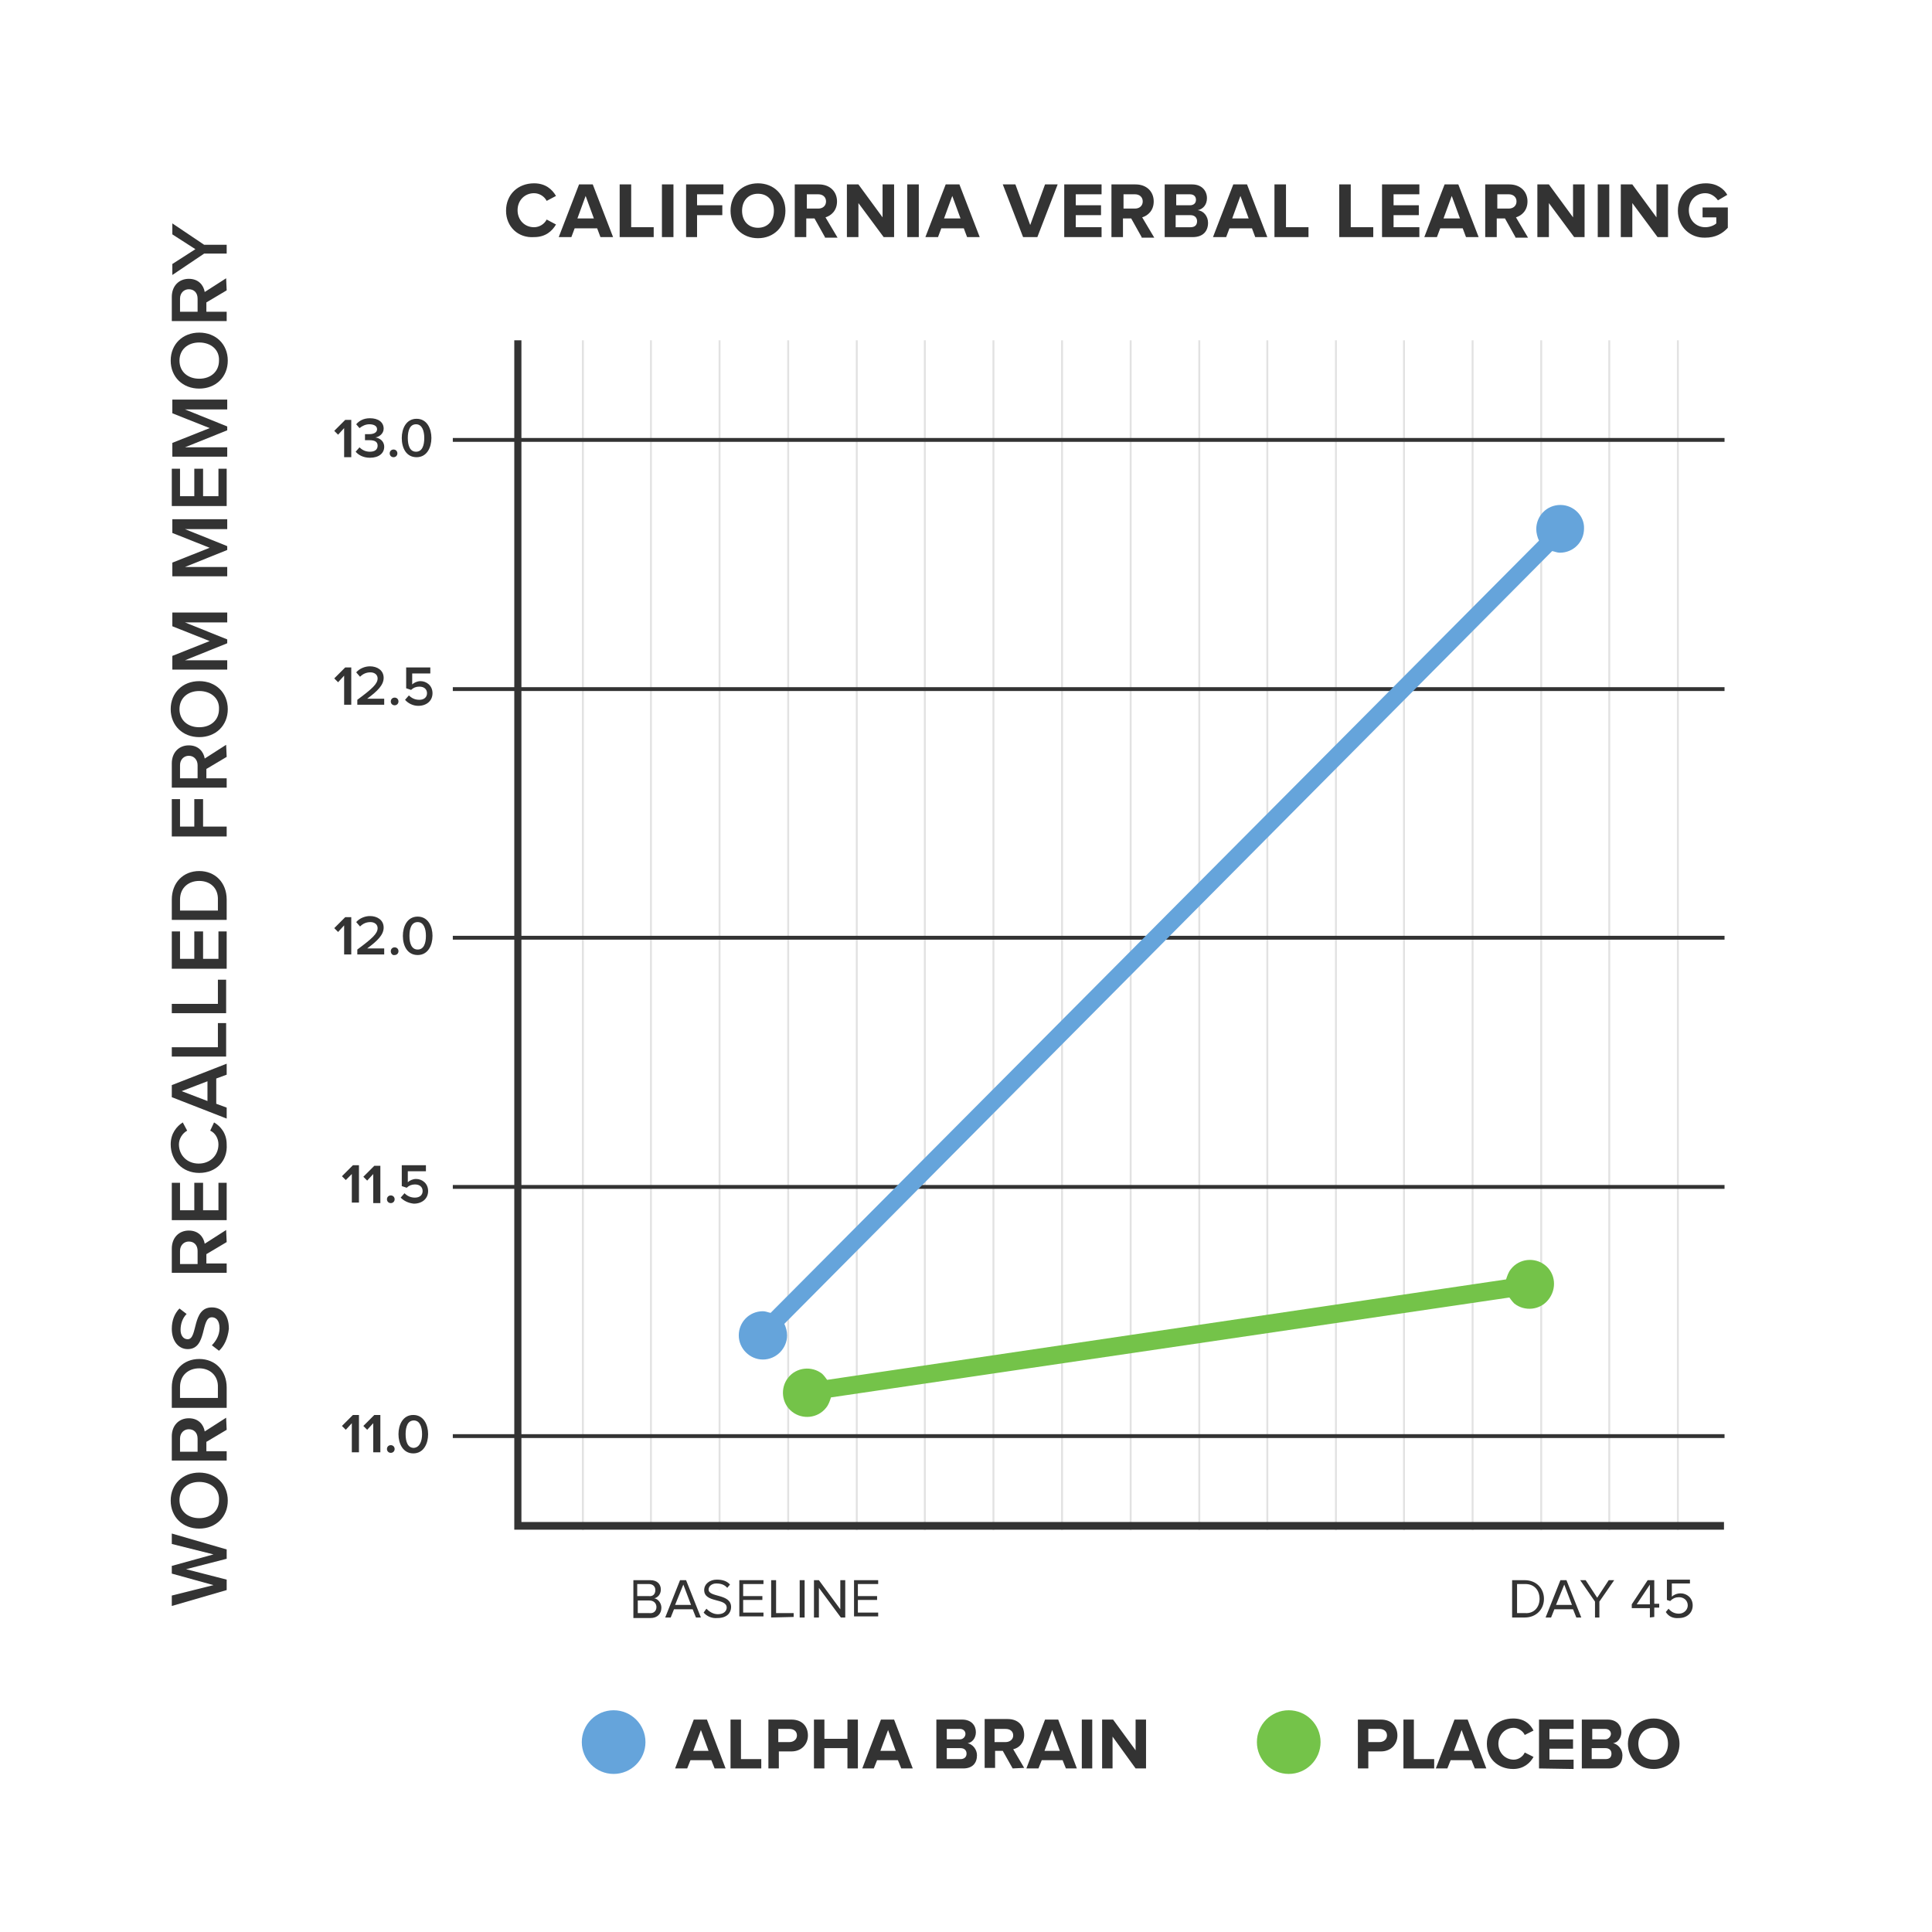 <?xml version="1.0" encoding="utf-8"?>
<!-- Generator: Adobe Illustrator 19.0.1, SVG Export Plug-In . SVG Version: 6.00 Build 0)  -->
<svg version="1.1" id="Layer_2" xmlns="http://www.w3.org/2000/svg" xmlns:xlink="http://www.w3.org/1999/xlink" x="0px" y="0px"
	 width="352px" height="352px" viewBox="0 0 352 352" style="enable-background:new 0 0 352 352;" xml:space="preserve">
<g>
	<g>
		<path style="fill:none;stroke:#E2E2E2;stroke-width:0.35;stroke-miterlimit:10;" d="M106.2,62v216.8 M118.6,62v216.8 M131.1,62
			v216.8 M143.6,62v216.8 M156.1,62v216.8 M168.5,62v216.8 M181,62v216.8 M193.5,62v216.8 M206,62v216.8 M218.5,62v216.8 M230.9,62
			v216.8 M243.4,62v216.8 M255.8,62v216.8 M268.3,62v216.8 M280.8,62v216.8 M293.2,62v216.8 M305.7,62v216.8"/>
	</g>
	<path style="fill:#333333;" d="M115.4,294.7v-6.8h3.1c1.2,0,1.9,0.7,1.9,1.7c0,0.9-0.6,1.5-1.2,1.6c0.7,0.1,1.3,0.9,1.3,1.7
		c0,1.1-0.7,1.9-2,1.9H115.4z M119.4,289.7c0-0.6-0.4-1.1-1.2-1.1h-2.1v2.2h2.1C119,290.9,119.4,290.4,119.4,289.7L119.4,289.7z
		 M119.6,292.8c0-0.6-0.4-1.2-1.3-1.2h-2.1v2.3h2.1C119.1,294,119.6,293.5,119.6,292.8z M126.8,294.7l-0.6-1.5h-3.4l-0.6,1.5h-1
		l2.7-6.8h1.1l2.7,6.8H126.8L126.8,294.7z M124.5,288.7l-1.5,3.7h2.9L124.5,288.7z M128.2,293.8l0.5-0.7c0.5,0.5,1.2,1,2.1,1
		c1.2,0,1.6-0.7,1.6-1.2c0-1.8-4.1-0.8-4.1-3.2c0-1.1,1-1.9,2.3-1.9c1.1,0,1.9,0.3,2.4,0.9l-0.5,0.6c-0.5-0.6-1.2-0.8-2-0.8
		c-0.8,0-1.4,0.5-1.4,1.1c0,1.5,4.1,0.7,4.1,3.2c0,1-0.7,2-2.5,2C129.6,294.9,128.7,294.4,128.2,293.8L128.2,293.8z M134.7,294.7
		v-6.8h4.4v0.7h-3.7v2.2h3.5v0.7h-3.5v2.3h3.7v0.7h-4.4V294.7z M140.5,294.7v-6.8h0.9v6h3.2v0.7L140.5,294.7L140.5,294.7z
		 M145.7,294.7v-6.8h0.9v6.8H145.7z M153.2,294.7l-4-5.4v5.4h-0.9v-6.8h0.9l3.9,5.3v-5.3h0.9v6.8H153.2z M155.6,294.7v-6.8h4.4v0.7
		h-3.7v2.2h3.5v0.7h-3.5v2.3h3.7v0.7h-4.4V294.7z M275.5,294.7v-6.8h2.3c2.1,0,3.5,1.5,3.5,3.4c0,1.9-1.4,3.4-3.5,3.4L275.5,294.7
		L275.5,294.7z M280.5,291.3c0-1.5-0.9-2.7-2.6-2.7h-1.5v5.3h1.5C279.5,294,280.5,292.8,280.5,291.3z M287.2,294.7l-0.6-1.5h-3.4
		l-0.6,1.5h-1l2.7-6.8h1.1l2.7,6.8H287.2L287.2,294.7z M285,288.7l-1.5,3.7h2.9L285,288.7L285,288.7z M290.6,294.7v-2.9l-2.7-3.9h1
		l2.1,3.2l2.1-3.2h1l-2.7,3.9v2.9H290.6L290.6,294.7z M300.6,294.7V293h-3.3v-0.7l2.9-4.4h1.2v4.3h0.9v0.7h-0.9v1.7L300.6,294.7
		L300.6,294.7z M300.6,288.7l-2.4,3.6h2.4V288.7z M303.5,293.7l0.5-0.6c0.5,0.6,1.1,0.9,1.9,0.9c0.9,0,1.6-0.7,1.6-1.5
		c0-0.9-0.7-1.5-1.6-1.5c-0.6,0-1.1,0.2-1.6,0.7l-0.6-0.2v-3.7h4.2v0.7h-3.3v2.4c0.3-0.3,0.9-0.6,1.6-0.6c1.1,0,2.2,0.8,2.2,2.2
		s-1.1,2.3-2.5,2.3C304.8,294.9,304,294.5,303.5,293.7L303.5,293.7z M92.2,38.4c0-3,2.2-5,5.1-5c2.1,0,3.3,1.1,4,2.3l-1.7,0.9
		c-0.4-0.8-1.3-1.4-2.3-1.4c-1.7,0-3,1.3-3,3.1s1.3,3.1,3,3.1c1,0,1.9-0.6,2.3-1.4l1.7,0.9c-0.7,1.2-1.9,2.3-4,2.3
		C94.4,43.4,92.2,41.3,92.2,38.4z M109.4,43.2l-0.6-1.6h-4.1l-0.6,1.6h-2.3l3.7-9.6h2.5l3.7,9.6L109.4,43.2z M106.7,35.7l-1.5,4.1h3
		L106.7,35.7z M112.9,43.2v-9.6h2.1v7.8h4.1v1.8H112.9L112.9,43.2z M120.6,43.2v-9.6h2.1v9.6L120.6,43.2z M125,43.2v-9.6h6.8v1.8
		H127v2h4.6v1.8H127v4H125L125,43.2z M133.1,38.4c0-2.9,2.1-5,5-5s5,2.1,5,5c0,2.9-2.1,5-5,5S133.1,41.3,133.1,38.4z M141,38.4
		c0-1.8-1.1-3.1-2.9-3.1s-2.9,1.3-2.9,3.1c0,1.8,1.1,3.1,2.9,3.1S141,40.2,141,38.4z M150.3,43.2l-1.9-3.4h-1.5v3.4h-2.1v-9.6h4.4
		c2,0,3.3,1.3,3.3,3.1c0,1.7-1.1,2.6-2.1,2.9l2.2,3.7H150.3L150.3,43.2z M150.5,36.7c0-0.8-0.6-1.3-1.4-1.3h-2.1V38h2.1
		C149.9,38,150.5,37.5,150.5,36.7z M161,43.2l-4.6-6.2v6.2h-2.1v-9.6h2.1l4.4,6v-6h2.1v9.6L161,43.2z M165.3,43.2v-9.6h2.1v9.6
		L165.3,43.2z M176.2,43.2l-0.6-1.6h-4.1l-0.6,1.6h-2.3l3.7-9.6h2.5l3.7,9.6L176.2,43.2L176.2,43.2z M173.5,35.7l-1.5,4.1h3
		L173.5,35.7z M186.4,43.2l-3.7-9.6h2.3l2.7,7.4l2.7-7.4h2.3l-3.7,9.6L186.4,43.2z M193.9,43.2v-9.6h6.8v1.8h-4.7v2h4.6v1.8h-4.6
		v2.2h4.7v1.8H193.9L193.9,43.2z M208,43.2l-1.9-3.4h-1.5v3.4h-2.1v-9.6h4.4c2,0,3.3,1.3,3.3,3.1c0,1.7-1.1,2.6-2.1,2.9l2.2,3.7H208
		L208,43.2z M208.2,36.7c0-0.8-0.6-1.3-1.4-1.3h-2.1V38h2.1C207.6,38,208.2,37.5,208.2,36.7z M212.2,43.2v-9.6h5
		c1.8,0,2.7,1.2,2.7,2.5c0,1.2-0.7,2-1.7,2.2c1.1,0.1,1.9,1.1,1.9,2.3c0,1.5-0.9,2.6-2.8,2.6L212.2,43.2z M217.9,36.4
		c0-0.6-0.4-1-1.1-1h-2.5v2h2.5C217.5,37.4,217.9,37,217.9,36.4z M218.1,40.3c0-0.6-0.4-1.1-1.2-1.1h-2.7v2.2h2.7
		C217.7,41.4,218.1,41,218.1,40.3z M228.7,43.2l-0.6-1.6H224l-0.6,1.6H221l3.7-9.6h2.5l3.7,9.6L228.7,43.2z M226,35.7l-1.5,4.1h3
		L226,35.7z M232.2,43.2v-9.6h2.1v7.8h4.1v1.8H232.2z M244,43.2v-9.6h2.1v7.8h4.1v1.8H244z M251.8,43.2v-9.6h6.8v1.8h-4.7v2h4.6v1.8
		h-4.6v2.2h4.7v1.8H251.8z M267.1,43.2l-0.6-1.6h-4.1l-0.6,1.6h-2.3l3.7-9.6h2.5l3.7,9.6L267.1,43.2z M264.5,35.7l-1.5,4.1h3
		L264.5,35.7z M276.1,43.2l-1.9-3.4h-1.5v3.4h-2.1v-9.6h4.4c2,0,3.3,1.3,3.3,3.1c0,1.7-1.1,2.6-2.1,2.9l2.2,3.7H276.1L276.1,43.2z
		 M276.3,36.7c0-0.8-0.6-1.3-1.4-1.3h-2.1V38h2.1C275.7,38,276.3,37.5,276.3,36.7z M286.8,43.2l-4.6-6.2v6.2h-2.1v-9.6h2.1l4.4,6v-6
		h2.1v9.6L286.8,43.2L286.8,43.2z M291.1,43.2v-9.6h2.1v9.6L291.1,43.2z M302,43.2l-4.6-6.2v6.2h-2.1v-9.6h2.1l4.4,6v-6h2.1v9.6
		L302,43.2L302,43.2z M305.7,38.4c0-3.1,2.3-5,5.1-5c2,0,3.3,1,3.9,2.1l-1.7,1c-0.5-0.7-1.3-1.3-2.3-1.3c-1.7,0-3,1.3-3,3.1
		c0,1.8,1.3,3.1,3,3.1c0.9,0,1.7-0.4,2-0.7v-1.1h-2.5v-1.8h4.6v3.7c-1,1.1-2.3,1.8-4.1,1.8C308,43.4,305.7,41.4,305.7,38.4z"/>
	<g>
		<path style="fill:#333333;" d="M64.1,264.6v-5.3l-1.1,1.2l-0.7-0.7l2-2h1.1v6.8H64.1L64.1,264.6z M68,264.6v-5.3l-1.1,1.2
			l-0.7-0.7l2-2h1.1v6.8H68L68,264.6z M70.5,264c0-0.4,0.3-0.7,0.7-0.7s0.7,0.3,0.7,0.7c0,0.4-0.3,0.7-0.7,0.7S70.5,264.4,70.5,264z
			 M72.6,261.3c0-1.7,0.8-3.5,2.7-3.5s2.7,1.8,2.7,3.5c0,1.7-0.8,3.5-2.7,3.5S72.6,263,72.6,261.3z M76.9,261.3
			c0-1.3-0.4-2.5-1.5-2.5c-1.1,0-1.5,1.1-1.5,2.5s0.4,2.5,1.5,2.5C76.5,263.7,76.9,262.5,76.9,261.3z"/>
	</g>
	<g>
		<path style="fill:#333333;" d="M82.5,261.3h231.7v0.7H82.5V261.3z"/>
	</g>
	<g>
		<path style="fill:#333333;" d="M64.1,219.2v-5.3L63,215l-0.7-0.7l2-2h1.1v6.8H64.1z M68,219.2v-5.3l-1.1,1.2l-0.7-0.7l2-2h1.1v6.8
			H68z M70.5,218.5c0-0.4,0.3-0.7,0.7-0.7s0.7,0.3,0.7,0.7s-0.3,0.7-0.7,0.7S70.5,218.9,70.5,218.5z M73,218.2l0.7-0.8
			c0.5,0.5,1.1,0.8,1.9,0.8c0.9,0,1.4-0.5,1.4-1.2c0-0.7-0.5-1.2-1.4-1.2c-0.6,0-1.1,0.2-1.5,0.6l-0.9-0.3v-3.8h4.4v1.1h-3.3v2
			c0.3-0.3,0.9-0.6,1.5-0.6c1.1,0,2.2,0.8,2.2,2.2c0,1.4-1.1,2.3-2.6,2.3C74.4,219.2,73.6,218.8,73,218.2z"/>
	</g>
	<g>
		<path style="fill:#333333;" d="M82.5,215.9h231.7v0.7H82.5V215.9z"/>
	</g>
	<g>
		<path style="fill:#333333;" d="M62.7,173.9v-5.3l-1.1,1.2l-0.7-0.7l2-2h1.1v6.8H62.7z M65.1,173.9V173c2.7-2,3.7-2.9,3.7-3.9
			c0-0.7-0.6-1.1-1.3-1.1c-0.8,0-1.4,0.3-1.9,0.8l-0.7-0.8c0.6-0.7,1.6-1.1,2.5-1.1c1.3,0,2.5,0.7,2.5,2.1c0,1.3-1.1,2.4-3,3.8H70
			v1.1L65.1,173.9L65.1,173.9z M71.2,173.3c0-0.4,0.3-0.7,0.7-0.7s0.7,0.3,0.7,0.7s-0.3,0.7-0.7,0.7
			C71.5,174.1,71.2,173.7,71.2,173.3z M73.4,170.5c0-1.7,0.8-3.5,2.7-3.5c1.9,0,2.7,1.8,2.7,3.5c0,1.7-0.8,3.5-2.7,3.5
			S73.4,172.3,73.4,170.5z M77.6,170.5c0-1.3-0.4-2.5-1.5-2.5c-1.1,0-1.5,1.1-1.5,2.5s0.4,2.5,1.5,2.5
			C77.2,173,77.6,171.9,77.6,170.5z"/>
	</g>
	<g>
		<path style="fill:#333333;" d="M82.5,170.5h231.7v0.7H82.5V170.5z"/>
	</g>
	<g>
		<path style="fill:#333333;" d="M62.7,128.4v-5.3l-1.1,1.2l-0.7-0.7l2-2h1.1v6.8H62.7z M65.1,128.4v-0.9c2.7-2,3.7-2.9,3.7-3.9
			c0-0.7-0.6-1.1-1.3-1.1c-0.8,0-1.4,0.3-1.9,0.8l-0.7-0.8c0.6-0.7,1.6-1.1,2.5-1.1c1.3,0,2.5,0.7,2.5,2.1c0,1.3-1.1,2.4-3,3.8H70
			v1.1L65.1,128.4L65.1,128.4z M71.2,127.8c0-0.4,0.3-0.7,0.7-0.7s0.7,0.3,0.7,0.7c0,0.4-0.3,0.7-0.7,0.7
			C71.5,128.5,71.2,128.2,71.2,127.8z M73.8,127.5l0.7-0.8c0.5,0.5,1.1,0.8,1.9,0.8c0.9,0,1.4-0.5,1.4-1.2c0-0.7-0.5-1.2-1.4-1.2
			c-0.6,0-1.1,0.2-1.5,0.6l-0.9-0.3v-3.8h4.4v1.1h-3.3v2c0.3-0.3,0.9-0.6,1.5-0.6c1.1,0,2.2,0.8,2.2,2.2c0,1.4-1.1,2.3-2.6,2.3
			C75.2,128.6,74.3,128.1,73.8,127.5L73.8,127.5z"/>
	</g>
	<g>
		<path style="fill:#333333;" d="M82.5,125.2h231.7v0.7H82.5V125.2z"/>
	</g>
	<g>
		<path style="fill:#333333;" d="M62.7,83.3V78l-1.1,1.2l-0.7-0.7l2-2h1.1v6.8L62.7,83.3z M64.8,82.3l0.7-0.8
			c0.5,0.5,1.1,0.8,1.9,0.8c0.9,0,1.4-0.4,1.4-1.1s-0.5-1-1.5-1h-0.8v-1.1h0.8c0.8,0,1.4-0.3,1.4-0.9s-0.6-0.9-1.4-0.9
			c-0.7,0-1.3,0.3-1.8,0.7l-0.6-0.7c0.5-0.6,1.3-1.1,2.5-1.1c1.5,0,2.5,0.7,2.5,1.9c0,0.9-0.8,1.5-1.5,1.6c0.7,0.1,1.6,0.6,1.6,1.7
			c0,1.2-1,2-2.6,2C66.2,83.4,65.3,82.9,64.8,82.3z M71,82.6c0-0.4,0.3-0.7,0.7-0.7s0.7,0.3,0.7,0.7c0,0.4-0.3,0.7-0.7,0.7
			S71,83,71,82.6z M73.2,79.8c0-1.7,0.8-3.5,2.7-3.5c1.9,0,2.7,1.8,2.7,3.5s-0.8,3.5-2.7,3.5S73.2,81.6,73.2,79.8z M77.3,79.8
			c0-1.3-0.4-2.5-1.5-2.5c-1.1,0-1.5,1.1-1.5,2.5s0.4,2.5,1.5,2.5C76.9,82.3,77.3,81.2,77.3,79.8z"/>
	</g>
	<g>
		<path style="fill:#333333;" d="M82.5,79.8h231.7v0.7H82.5V79.8z"/>
	</g>
	<g>
		<path style="fill:#65A4DB;" d="M284.3,92c-2.5,0-4.4,2-4.4,4.4c0,0.7,0.2,1.5,0.5,2.1L140.4,239.2c-0.5-0.1-0.9-0.3-1.4-0.3
			c-2.5,0-4.4,2-4.4,4.4s2,4.4,4.4,4.4s4.4-2,4.4-4.4c0-0.7-0.2-1.5-0.5-2.1l139.9-140.8c0.5,0.1,0.9,0.3,1.4,0.3
			c2.5,0,4.4-2,4.4-4.4C288.7,94,286.7,92,284.3,92L284.3,92z"/>
	</g>
	<g>
		<path style="fill:#74C349;" d="M281.5,230.5c-1.9-1.5-4.7-1.2-6.2,0.7c-0.5,0.6-0.7,1.3-0.9,1.9l-123.7,18.3
			c-0.3-0.4-0.5-0.7-0.9-1.1c-1.9-1.5-4.7-1.2-6.2,0.7s-1.2,4.7,0.7,6.2c1.9,1.5,4.7,1.2,6.2-0.7c0.5-0.6,0.7-1.3,0.9-1.9L275,236.4
			c0.3,0.4,0.5,0.7,0.9,1.1c1.9,1.5,4.7,1.2,6.2-0.7C283.7,234.8,283.4,232,281.5,230.5z"/>
	</g>
	<g>
		<path style="fill:#333333;" d="M314.1,278.7H93.7V62H95v215.3h219.1V278.7z"/>
	</g>
	<g>
		<path style="fill:#333333;" d="M41.3,284l-7.4,1.9l7.4,1.9v1.9l-10,2.9v-1.9l7.6-1.9l-7.6-2.1v-1.4l7.6-2.1l-7.6-1.9v-1.9l10,2.9
			V284L41.3,284z M36.3,278.5c-3,0-5.2-2.1-5.2-5.1s2.2-5.1,5.2-5.1s5.2,2.1,5.2,5.1S39.3,278.5,36.3,278.5z M36.3,270
			c-2.1,0-3.6,1.3-3.6,3.3s1.5,3.3,3.6,3.3c2.1,0,3.6-1.3,3.6-3.3C40,271.3,38.4,270,36.3,270z M41.3,260.5l-3.7,2.2v1.7h3.7v1.7
			h-10v-4.4c0-2,1.3-3.3,3.1-3.3c1.8,0,2.7,1.2,2.9,2.4l3.9-2.5L41.3,260.5L41.3,260.5z M34.4,260.4c-0.9,0-1.6,0.7-1.6,1.7v2.4H36
			v-2.4C36,261.1,35.4,260.4,34.4,260.4z M41.3,256.5h-10v-3.7c0-3.1,2.1-5.2,5-5.2s5,2.1,5,5.2V256.5z M36.3,249.3
			c-1.9,0-3.5,1.2-3.5,3.4v2h6.9v-1.9C39.8,250.6,38.2,249.3,36.3,249.3z M39.9,246.1l-1.3-1c0.7-0.7,1.4-1.8,1.4-3.1
			c0-1.5-0.7-2-1.4-2c-2.1,0-0.8,5.8-4.4,5.8c-1.7,0-2.9-1.5-2.9-3.7c0-1.5,0.5-2.8,1.4-3.7l1.3,1c-0.8,0.8-1.1,1.9-1.1,2.9
			c0,1,0.5,1.7,1.3,1.7c1.9,0,0.7-5.8,4.4-5.8c1.7,0,3.1,1.2,3.1,3.9C41.5,243.9,40.8,245.3,39.9,246.1L39.9,246.1z M41.3,226.3
			l-3.7,2.2v1.7h3.7v1.7h-10v-4.4c0-2,1.3-3.3,3.1-3.3c1.8,0,2.7,1.2,2.9,2.4l3.9-2.5L41.3,226.3L41.3,226.3z M34.4,226.2
			c-0.9,0-1.6,0.7-1.6,1.7v2.4H36v-2.4C36,226.9,35.4,226.2,34.4,226.2z M41.3,222.3h-10v-6.8h1.5v5h2.6v-5H37v5h2.8v-5h1.5V222.3z
			 M36.3,213.7c-3.1,0-5.2-2.3-5.2-5.2c0-2,1.1-3.3,2.2-4l0.8,1.5c-0.9,0.5-1.5,1.5-1.5,2.5c0,2,1.5,3.5,3.6,3.5
			c2.1,0,3.6-1.5,3.6-3.5c0-1.1-0.6-2.1-1.5-2.5l0.7-1.5c1.2,0.7,2.3,2,2.3,4C41.5,211.5,39.4,213.7,36.3,213.7L36.3,213.7z
			 M41.3,195.8l-1.9,0.7v4.6l1.9,0.7v2l-10-3.9v-2.2l10-3.9V195.8L41.3,195.8z M33.1,198.8l4.7,1.8V197L33.1,198.8z M41.3,192.5h-10
			v-1.7h8.4v-4.4h1.5V192.5L41.3,192.5z M41.3,184.6h-10v-1.7h8.4v-4.4h1.5V184.6L41.3,184.6z M41.3,176.5h-10v-6.8h1.5v5h2.6v-5H37
			v5h2.8v-5h1.5V176.5z M41.3,167.6h-10v-3.7c0-3.1,2.1-5.2,5-5.2s5,2.1,5,5.2V167.6z M36.3,160.5c-1.9,0-3.5,1.2-3.5,3.4v2h6.9
			v-1.9C39.8,161.7,38.2,160.5,36.3,160.5L36.3,160.5z M41.3,152.4h-10v-6.8h1.5v5h2.6v-5H37v5h4.3V152.4z M41.3,137.9l-3.7,2.2v1.7
			h3.7v1.7h-10v-4.4c0-2,1.3-3.3,3.1-3.3c1.8,0,2.7,1.2,2.9,2.4l3.9-2.5L41.3,137.9L41.3,137.9z M34.4,137.7c-0.9,0-1.6,0.7-1.6,1.7
			v2.4H36v-2.4C36,138.5,35.4,137.7,34.4,137.7z M36.3,134.3c-3,0-5.2-2.1-5.2-5.1s2.2-5.1,5.2-5.1s5.2,2.1,5.2,5.1
			S39.3,134.3,36.3,134.3z M36.3,125.9c-2.1,0-3.6,1.3-3.6,3.3s1.5,3.3,3.6,3.3c2.1,0,3.6-1.3,3.6-3.3
			C40,127.2,38.4,125.9,36.3,125.9z M41.3,113.4h-7.6l7.7,3.1v0.7l-7.7,3.1h7.7v1.7h-10v-2.5l6.8-2.7l-6.8-2.7v-2.5h10V113.4z
			 M41.3,96.4h-7.6l7.7,3.1v0.7l-7.7,3.1h7.7v1.7h-10v-2.5l6.8-2.7l-6.8-2.7v-2.5h10V96.4z M41.3,92.2h-10v-6.8h1.5v5h2.6v-5H37v5
			h2.8v-5h1.5V92.2z M41.3,74.6h-7.6l7.7,3.1v0.7l-7.7,3.1h7.7v1.7h-10v-2.5l6.8-2.7l-6.8-2.7v-2.5h10V74.6z M36.3,70.8
			c-3,0-5.2-2.1-5.2-5.1c0-3,2.2-5.1,5.2-5.1s5.2,2.1,5.2,5.1C41.5,68.7,39.3,70.8,36.3,70.8z M36.3,62.4c-2.1,0-3.6,1.3-3.6,3.3
			c0,2,1.5,3.3,3.6,3.3c2.1,0,3.6-1.3,3.6-3.3C40,63.7,38.4,62.4,36.3,62.4z M41.3,52.9l-3.7,2.2v1.7h3.7v1.7h-10v-4.4
			c0-2,1.3-3.3,3.1-3.3c1.8,0,2.7,1.2,2.9,2.4l3.9-2.5L41.3,52.9z M34.4,52.7c-0.9,0-1.6,0.7-1.6,1.7v2.4H36v-2.4
			C36,53.4,35.4,52.7,34.4,52.7z M41.3,46.2h-4.1l-5.8,3.9v-2l4.2-2.7l-4.2-2.7v-2l5.8,3.9h4.1V46.2z"/>
	</g>
	<circle style="fill:#65A4DB;" cx="111.8" cy="317.4" r="5.8"/>
	<circle style="fill:#74C349;" cx="234.8" cy="317.4" r="5.8"/>
	<g>
		<path style="fill:#333333;" d="M130.2,322.2l-0.6-1.5h-3.8l-0.6,1.5H123l3.4-8.9h2.4l3.4,8.9H130.2z M127.7,315.2l-1.4,3.8h2.8
			L127.7,315.2z"/>
		<path style="fill:#333333;" d="M133.1,322.2v-8.9h1.9v7.2h3.7v1.7H133.1z"/>
		<path style="fill:#333333;" d="M140,322.2v-8.9h4.2c2,0,3,1.3,3,2.9c0,1.5-1.1,2.9-3,2.9h-2.3v3.1H140z M145.2,316.2
			c0-0.8-0.6-1.2-1.4-1.2h-2v2.4h2C144.6,317.4,145.2,316.9,145.2,316.2z"/>
		<path style="fill:#333333;" d="M154.4,322.2v-3.7h-4.2v3.7h-1.9v-8.9h1.9v3.5h4.2v-3.5h1.9v8.9H154.4z"/>
		<path style="fill:#333333;" d="M164.2,322.2l-0.6-1.5h-3.8l-0.6,1.5h-2.1l3.4-8.9h2.4l3.4,8.9H164.2z M161.8,315.2l-1.4,3.8h2.8
			L161.8,315.2z"/>
		<path style="fill:#333333;" d="M170.6,322.2v-8.9h4.7c1.7,0,2.5,1.1,2.5,2.3c0,1.1-0.7,1.9-1.5,2c0.9,0.2,1.7,1.1,1.7,2.2
			c0,1.4-0.8,2.4-2.5,2.4H170.6z M175.9,315.9c0-0.5-0.4-0.9-1-0.9h-2.4v1.9h2.4C175.5,316.9,175.9,316.4,175.9,315.9z M176.1,319.5
			c0-0.6-0.4-1-1.1-1h-2.5v2h2.5C175.6,320.5,176.1,320.2,176.1,319.5z"/>
		<path style="fill:#333333;" d="M184.5,322.2l-1.8-3.2h-1.4v3.1h-1.9v-8.9h4.2c1.9,0,3,1.2,3,2.9c0,1.5-1,2.4-2,2.6l2,3.4
			L184.5,322.2L184.5,322.2z M184.6,316.2c0-0.8-0.6-1.2-1.4-1.2h-2v2.4h2C184,317.4,184.6,316.9,184.6,316.2z"/>
		<path style="fill:#333333;" d="M194.2,322.2l-0.6-1.5h-3.8l-0.6,1.5H187l3.4-8.9h2.4l3.4,8.9H194.2z M191.7,315.2l-1.4,3.8h2.8
			L191.7,315.2z"/>
		<path style="fill:#333333;" d="M197.1,322.2v-8.9h1.9v8.9H197.1z"/>
		<path style="fill:#333333;" d="M206.9,322.2l-4.2-5.8v5.8h-1.9v-8.9h2l4.1,5.6v-5.6h1.9v8.9H206.9z"/>
	</g>
	<g>
		<path style="fill:#333333;" d="M247.4,322.2v-8.9h4.2c2,0,3,1.3,3,2.9c0,1.5-1.1,2.9-3,2.9h-2.3v3.1H247.4z M252.7,316.2
			c0-0.8-0.6-1.2-1.4-1.2h-2v2.4h2C252.1,317.4,252.7,316.9,252.7,316.2z"/>
		<path style="fill:#333333;" d="M255.7,322.2v-8.9h1.9v7.2h3.7v1.7H255.7z"/>
		<path style="fill:#333333;" d="M268.7,322.2l-0.6-1.5h-3.8l-0.6,1.5h-2.1l3.4-8.9h2.4l3.4,8.9H268.7z M266.3,315.2l-1.4,3.8h2.8
			L266.3,315.2z"/>
		<path style="fill:#333333;" d="M270.9,317.7c0-2.7,2-4.6,4.8-4.6c2,0,3.1,1,3.7,2.2l-1.6,0.8c-0.3-0.7-1.2-1.3-2-1.3
			c-1.6,0-2.8,1.3-2.8,2.9c0,1.6,1.2,2.9,2.8,2.9c0.9,0,1.7-0.6,2-1.3l1.6,0.8c-0.6,1.1-1.8,2.2-3.7,2.2
			C272.9,322.3,270.9,320.4,270.9,317.7z"/>
		<path style="fill:#333333;" d="M280.4,322.2v-8.9h6.3v1.7h-4.4v1.9h4.3v1.7h-4.3v2h4.4v1.7L280.4,322.2L280.4,322.2z"/>
		<path style="fill:#333333;" d="M288.2,322.2v-8.9h4.7c1.7,0,2.5,1.1,2.5,2.3c0,1.1-0.7,1.9-1.5,2c0.9,0.2,1.7,1.1,1.7,2.2
			c0,1.4-0.8,2.4-2.5,2.4H288.2z M293.5,315.9c0-0.5-0.4-0.9-1-0.9h-2.4v1.9h2.4C293,316.9,293.5,316.4,293.5,315.9z M293.6,319.5
			c0-0.6-0.4-1-1.1-1h-2.5v2h2.5C293.2,320.5,293.6,320.2,293.6,319.5z"/>
		<path style="fill:#333333;" d="M296.6,317.7c0-2.6,2-4.6,4.7-4.6s4.7,2,4.7,4.6c0,2.7-2,4.6-4.7,4.6S296.6,320.4,296.6,317.7z
			 M303.9,317.7c0-1.7-1-2.9-2.7-2.9c-1.6,0-2.7,1.3-2.7,2.9c0,1.6,1,2.9,2.7,2.9C302.9,320.7,303.9,319.4,303.9,317.7z"/>
	</g>
</g>
</svg>
